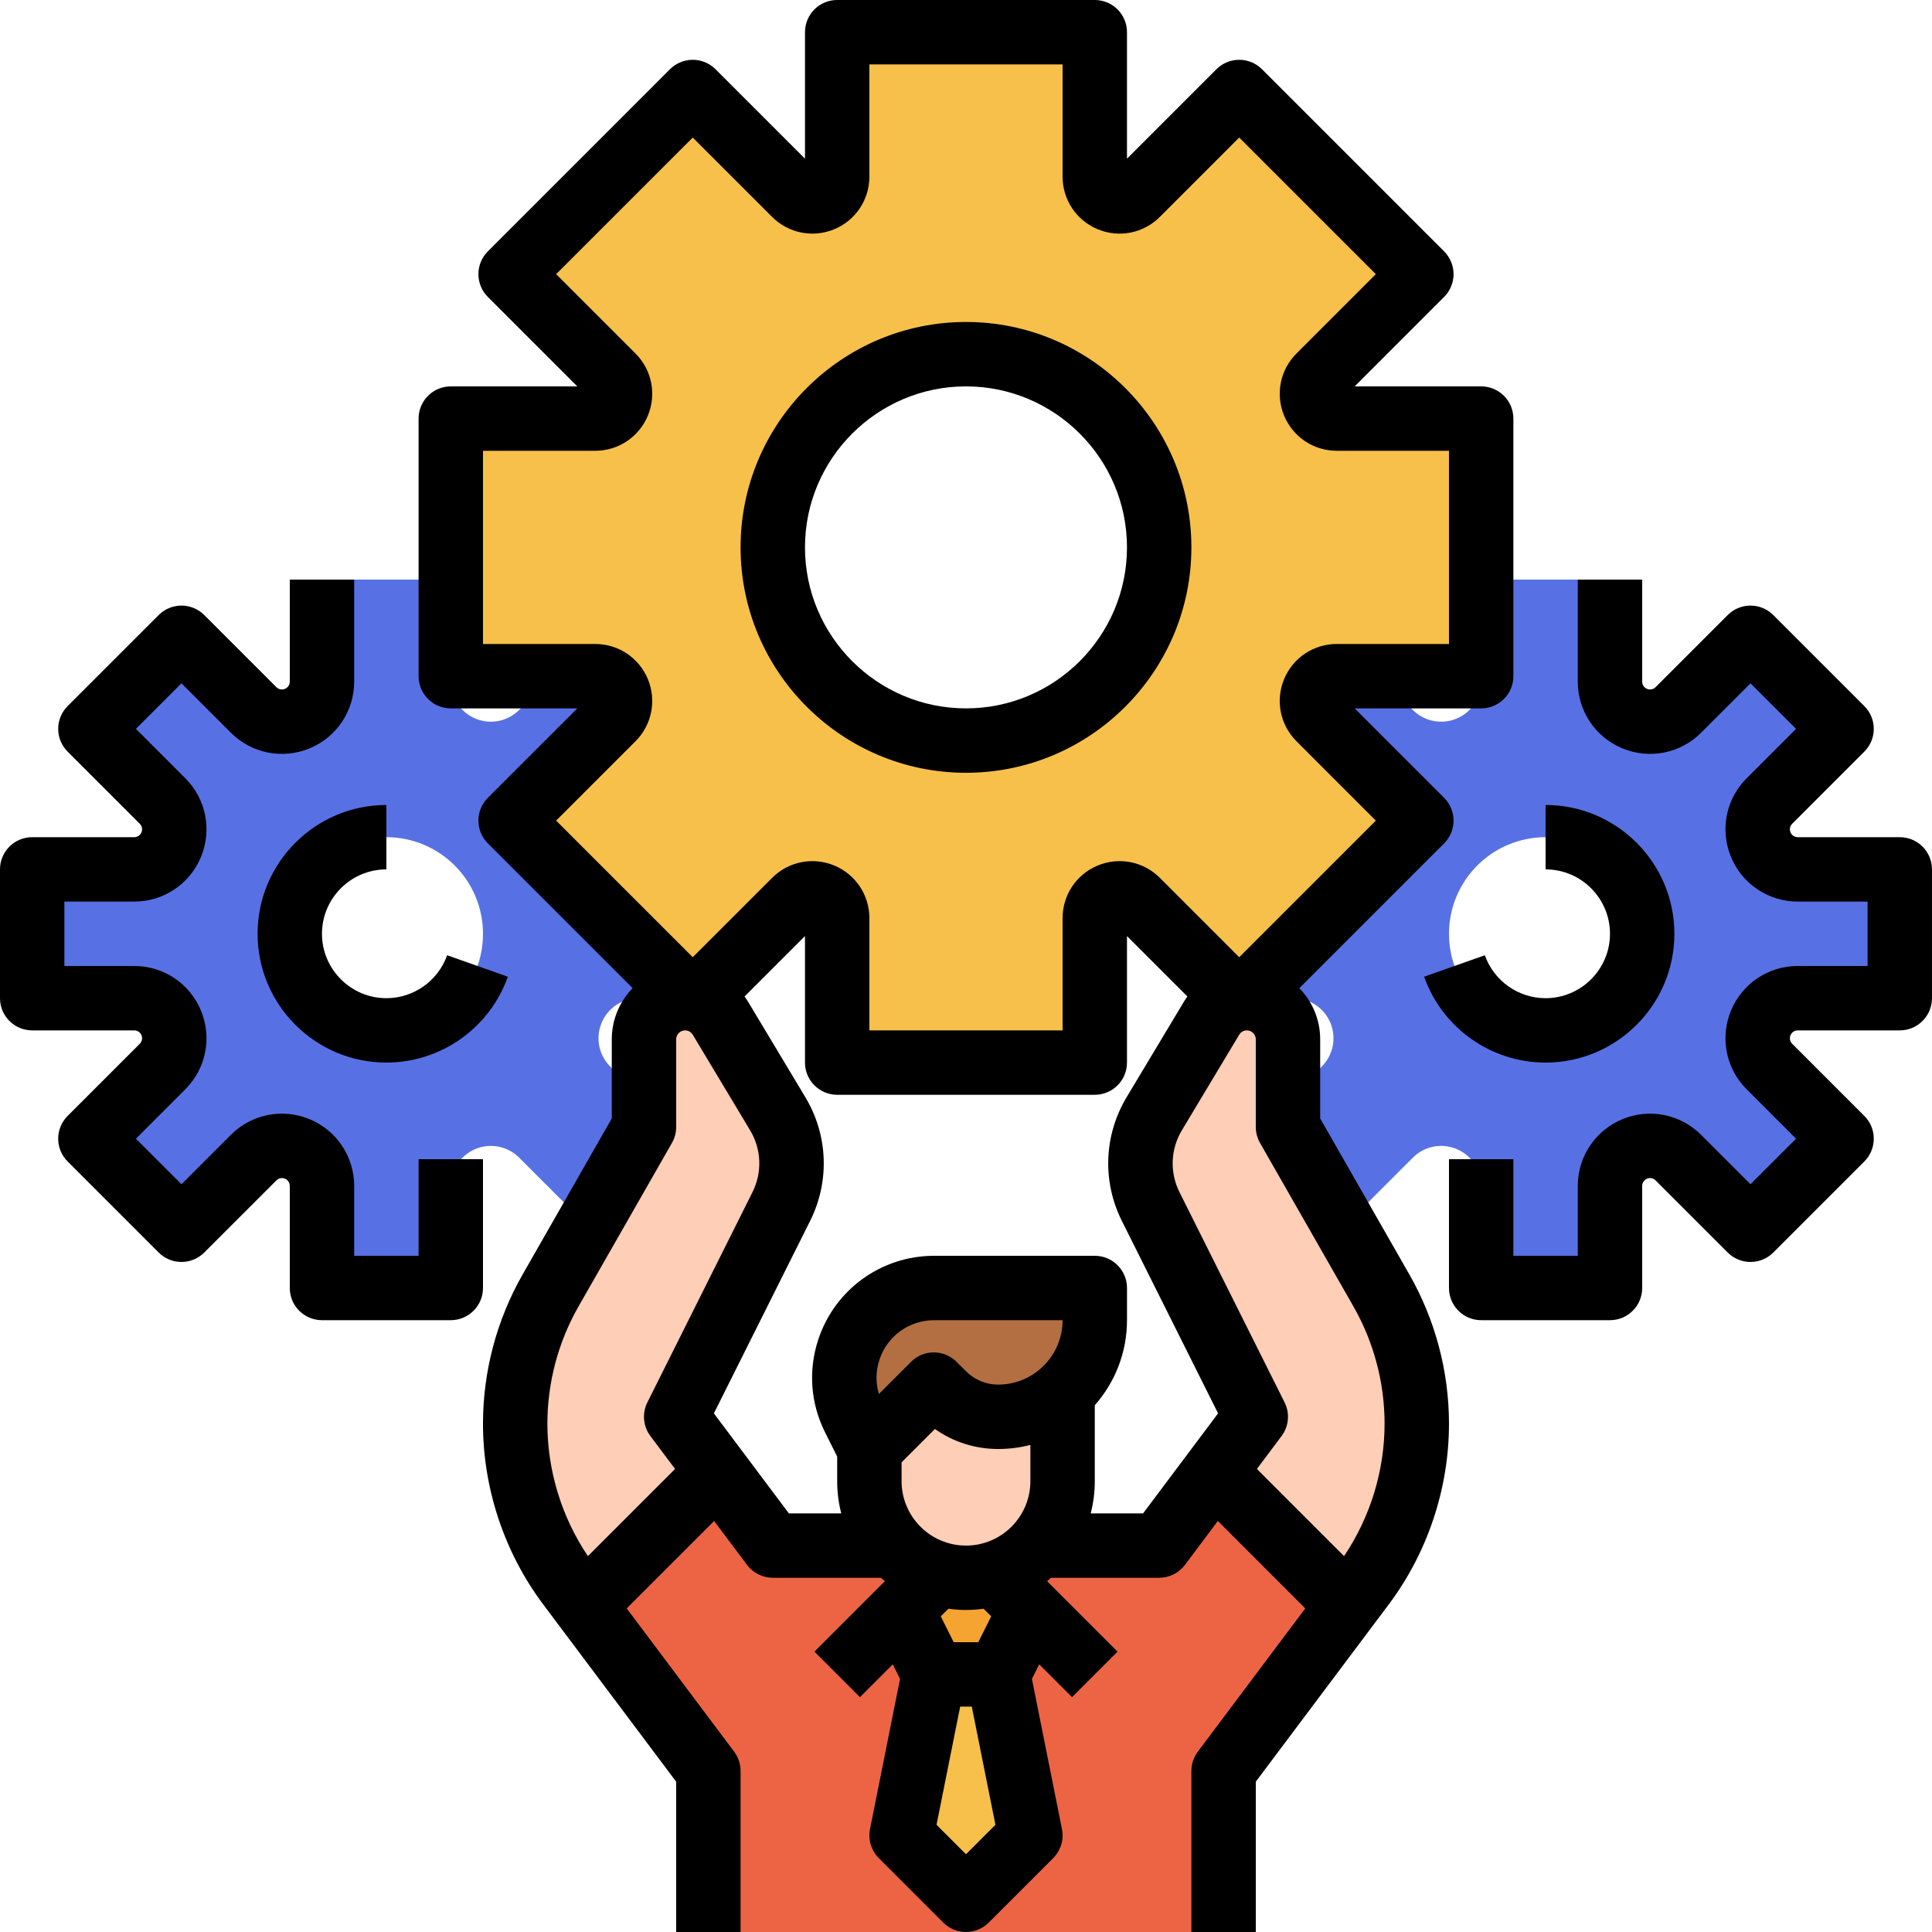 <?xml version="1.0" encoding="UTF-8"?><svg xmlns="http://www.w3.org/2000/svg" xmlns:xlink="http://www.w3.org/1999/xlink" height="480.0" preserveAspectRatio="xMidYMid meet" version="1.0" viewBox="16.0 16.0 480.0 480.0" width="480.0" zoomAndPan="magnify"><g><g id="change1_1"><path d="M 112 272 C 98.746 272 88 261.254 88 248 C 88 234.746 98.746 224 112 224 C 125.254 224 136 234.746 136 248 C 136 261.254 125.254 272 112 272 Z M 188.125 232 L 174.648 232 C 170.625 232 166.996 229.574 165.457 225.859 C 163.914 222.141 164.766 217.859 167.613 215.016 L 185.539 197.09 L 162.91 174.461 L 144.984 192.387 C 142.141 195.234 137.859 196.086 134.141 194.543 C 130.426 193.004 128 189.375 128 185.352 L 128 160 L 96 160 L 96 185.352 C 96 189.375 93.574 193.004 89.859 194.543 C 86.141 196.086 81.859 195.234 79.016 192.387 L 61.09 174.461 L 38.461 197.09 L 56.387 215.016 C 59.234 217.859 60.086 222.141 58.543 225.859 C 57.004 229.574 53.375 232 49.352 232 L 24 232 L 24 264 L 49.352 264 C 53.375 264 57.004 266.426 58.543 270.141 C 60.086 273.859 59.234 278.141 56.387 280.984 L 38.461 298.91 L 61.09 321.539 L 79.016 303.613 C 81.859 300.766 86.141 299.914 89.859 301.457 C 93.574 302.996 96 306.625 96 310.648 L 96 336 L 128 336 L 128 310.648 C 128 306.625 130.426 302.996 134.141 301.457 C 137.859 299.914 142.141 300.766 144.984 303.613 L 162.91 321.539 L 185.539 298.91 L 167.613 280.984 C 164.766 278.141 163.914 273.859 165.457 270.141 C 166.996 266.426 170.625 264 174.648 264 L 188.125 264 L 188.125 232" fill="#5771e5"/></g><g id="change1_2"><path d="M 400 272 C 413.254 272 424 261.254 424 248 C 424 234.746 413.254 224 400 224 C 386.746 224 376 234.746 376 248 C 376 261.254 386.746 272 400 272 Z M 323.875 232 L 337.352 232 C 341.375 232 345.004 229.574 346.543 225.859 C 348.086 222.141 347.234 217.859 344.387 215.016 L 326.461 197.09 L 349.09 174.461 L 367.016 192.387 C 369.859 195.234 374.141 196.086 377.859 194.543 C 381.574 193.004 384 189.375 384 185.352 L 384 160 L 416 160 L 416 185.352 C 416 189.375 418.426 193.004 422.141 194.543 C 425.859 196.086 430.141 195.234 432.984 192.387 L 450.91 174.461 L 473.539 197.09 L 455.613 215.016 C 452.766 217.859 451.914 222.141 453.457 225.859 C 454.996 229.574 458.625 232 462.648 232 L 488 232 L 488 264 L 462.648 264 C 458.625 264 454.996 266.426 453.457 270.141 C 451.914 273.859 452.766 278.141 455.613 280.984 L 473.539 298.91 L 450.91 321.539 L 432.984 303.613 C 430.141 300.766 425.859 299.914 422.141 301.457 C 418.426 302.996 416 306.625 416 310.648 L 416 336 L 384 336 L 384 310.648 C 384 306.625 381.574 302.996 377.859 301.457 C 374.141 299.914 369.859 300.766 367.016 303.613 L 349.09 321.539 L 326.461 298.91 L 344.387 280.984 C 347.234 278.141 348.086 273.859 346.543 270.141 C 345.004 266.426 341.375 264 337.352 264 L 323.875 264 L 323.875 232" fill="#5771e5"/></g><g id="change2_1"><path d="M 256 200 C 229.488 200 208 178.512 208 152 C 208 125.488 229.488 104 256 104 C 282.512 104 304 125.488 304 152 C 304 178.512 282.512 200 256 200 Z M 348.113 184 L 384 184 L 384 120 L 348.113 120 C 345.621 120 343.379 118.5 342.426 116.199 C 341.473 113.902 342 111.254 343.762 109.492 L 369.137 84.117 L 323.883 38.863 L 298.508 64.238 C 296.746 66 294.098 66.527 291.801 65.574 C 289.5 64.621 288 62.379 288 59.887 L 288 24 L 224 24 L 224 59.887 C 224 62.379 222.5 64.621 220.199 65.574 C 217.902 66.527 215.254 66 213.492 64.238 L 188.117 38.863 L 142.863 84.117 L 168.238 109.492 C 170 111.254 170.527 113.902 169.574 116.199 C 168.621 118.5 166.379 120 163.887 120 L 128 120 L 128 184 L 163.887 184 C 166.379 184 168.621 185.5 169.574 187.801 C 170.527 190.098 170 192.746 168.238 194.504 L 142.863 219.883 L 188.117 265.137 L 213.492 239.762 C 215.254 238 217.902 237.473 220.199 238.426 C 222.5 239.379 224 241.621 224 244.113 L 224 280 L 288 280 L 288 244.113 C 288 241.621 289.5 239.379 291.801 238.426 C 294.098 237.473 296.746 238 298.508 239.762 L 323.883 265.137 L 369.137 219.883 L 343.762 194.504 C 342 192.746 341.473 190.098 342.426 187.801 C 343.379 185.5 345.621 184 348.113 184" fill="#f7c04a"/></g><g id="change3_1"><path d="M 368 369.738 C 368 384.191 363.309 398.25 354.641 409.809 L 350.859 414.859 L 320 456 L 320 496 L 192 496 L 192 456 L 161.141 414.859 L 157.359 409.809 C 153.02 404.031 149.68 397.621 147.43 390.859 C 145.172 384.09 144 376.961 144 369.738 C 144 358.109 147.031 346.691 152.801 336.602 L 176 296 L 176 274.219 C 176 271.398 177.141 268.84 178.988 266.988 C 180.84 265.141 183.398 264 186.219 264 C 189.801 264 193.129 265.879 194.98 268.961 L 209.219 292.699 C 213.441 299.738 213.781 308.441 210.109 315.781 L 184 368 L 194.289 381.711 L 208 400 L 304 400 L 317.711 381.711 L 328 368 L 301.891 315.781 C 298.219 308.441 298.559 299.738 302.781 292.699 L 317.02 268.961 C 317.941 267.422 319.238 266.18 320.75 265.32 C 322.262 264.469 323.988 264 325.781 264 C 331.43 264 336 268.57 336 274.219 L 336 296 L 359.199 336.602 C 362.078 341.641 364.281 347.02 365.762 352.59 C 367.238 358.16 368 363.922 368 369.738" fill="#ffceb6"/></g><g id="change4_1"><path d="M 350.859 414.859 L 320 456 L 320 496 L 192 496 L 192 456 L 161.141 414.859 L 194.289 381.711 L 208 400 L 304 400 L 317.711 381.711 L 350.859 414.859" fill="#ed6445"/></g><g id="change5_1"><path d="M 264 432 L 272 416 L 256 408 L 240 416 L 248 432 L 264 432" fill="#f5a431"/></g><g id="change2_2"><path d="M 248 432 L 240 472 L 256 488 L 272 472 L 264 432 L 248 432" fill="#f7c04a"/></g><g id="change3_2"><path d="M 232 360 L 232 384 C 232 397.254 242.746 408 256 408 C 269.254 408 280 397.254 280 384 L 280 360 L 272 352 L 240 352 L 232 360" fill="#ffceb6"/></g><g id="change6_1"><path d="M 248 360 L 250.344 362.344 C 253.965 365.965 258.879 368 264 368 C 277.254 368 288 357.254 288 344 L 288 336 L 248.066 336 C 238.473 336 229.953 342.141 226.918 351.242 C 225.051 356.848 225.484 362.969 228.129 368.258 L 232 376 L 248 360" fill="#b36f42"/></g><g id="change7_1"><path d="M 135.996 127.996 L 163.887 127.996 C 169.629 127.996 174.762 124.566 176.961 119.258 C 179.16 113.949 177.953 107.895 173.895 103.832 L 154.172 84.113 L 188.113 50.172 L 207.836 69.891 C 211.898 73.953 217.949 75.156 223.262 72.961 C 228.566 70.762 231.996 65.629 231.996 59.883 L 231.996 31.996 L 279.996 31.996 L 279.996 59.883 C 279.996 65.629 283.426 70.762 288.734 72.961 C 294.043 75.156 300.098 73.953 304.16 69.891 L 323.879 50.172 L 357.82 84.113 L 338.098 103.832 C 334.039 107.895 332.832 113.949 335.031 119.258 C 337.23 124.566 342.363 127.996 348.109 127.996 L 375.996 127.996 L 375.996 175.996 L 348.109 175.996 C 342.363 175.996 337.23 179.426 335.031 184.73 C 332.832 190.039 334.039 196.094 338.102 200.156 L 357.82 219.879 L 323.879 253.816 L 304.16 234.098 C 300.098 230.035 294.043 228.832 288.734 231.031 C 283.426 233.23 279.996 238.363 279.996 244.105 L 279.996 271.996 L 231.996 271.996 L 231.996 244.105 C 231.996 238.363 228.566 233.23 223.258 231.031 C 217.953 228.832 211.898 230.035 207.836 234.098 L 188.113 253.816 L 154.172 219.879 L 173.895 200.156 C 177.953 196.094 179.16 190.039 176.961 184.73 C 174.762 179.426 169.629 175.996 163.887 175.996 L 135.996 175.996 Z M 352.25 340.562 C 357.316 349.434 359.996 359.52 359.996 369.73 C 359.996 381.391 356.434 392.953 349.93 402.613 L 328.273 380.957 L 334.395 372.793 C 336.215 370.371 336.508 367.129 335.152 364.418 L 309.043 312.199 C 306.586 307.281 306.805 301.527 309.637 296.812 L 323.879 273.07 C 324.277 272.406 325.008 271.996 325.781 271.996 C 327.004 271.996 327.996 272.988 327.996 274.211 L 327.996 295.996 C 327.996 297.387 328.359 298.754 329.051 299.965 Z M 299.996 391.996 L 286.984 391.996 C 287.645 389.438 287.996 386.758 287.996 383.996 L 287.996 365.137 C 292.973 359.492 296 352.098 296 344 L 296 336 C 296 331.582 292.418 328 288 328 L 248.066 328 C 235.008 328 223.461 336.324 219.328 348.711 C 216.773 356.387 217.355 364.598 220.973 371.836 L 223.996 377.883 L 223.996 383.996 C 223.996 386.758 224.348 389.438 225.008 391.996 L 211.996 391.996 L 193.363 367.148 L 217.262 319.355 C 222.18 309.52 221.738 298.016 216.078 288.582 L 201.832 264.84 C 201.57 264.398 201.285 263.98 200.988 263.57 L 215.996 248.562 L 215.996 279.996 C 215.996 284.414 219.578 287.996 223.996 287.996 L 287.996 287.996 C 292.414 287.996 295.996 284.414 295.996 279.996 L 295.996 248.562 L 311.004 263.57 C 310.711 263.98 310.422 264.402 310.16 264.84 L 295.914 288.582 C 290.258 298.012 289.812 309.52 294.734 319.355 L 318.629 367.148 Z M 259.055 423.996 L 252.941 423.996 L 249.73 417.574 L 251.617 415.688 C 253.051 415.883 254.512 415.996 255.996 415.996 C 257.484 415.996 258.941 415.883 260.375 415.688 L 262.262 417.574 Z M 255.996 476.68 L 248.68 469.363 L 254.555 439.996 L 257.438 439.996 L 263.312 469.363 Z M 264 360 C 260.977 360 258.137 358.824 256 356.688 L 253.656 354.344 C 250.531 351.219 245.469 351.219 242.344 354.344 L 234.355 362.332 C 233.527 359.547 233.57 356.582 234.508 353.77 C 236.457 347.926 241.906 344 248.066 344 L 280 344 C 280 352.82 272.82 360 264 360 Z M 239.996 383.996 L 239.996 379.316 L 248.281 371.031 C 252.852 374.262 258.293 376 264 376 C 266.762 376 269.441 375.648 271.996 374.988 L 271.996 383.996 C 271.996 392.816 264.82 399.996 255.996 399.996 C 247.176 399.996 239.996 392.816 239.996 383.996 Z M 162.062 402.613 C 155.559 392.953 151.996 381.391 151.996 369.73 C 151.996 359.52 154.676 349.434 159.742 340.562 L 182.941 299.965 C 183.633 298.754 183.996 297.387 183.996 295.996 L 183.996 274.211 C 183.996 272.988 184.992 271.996 186.211 271.996 C 186.984 271.996 187.715 272.406 188.113 273.07 L 202.359 296.812 C 205.188 301.527 205.41 307.281 202.949 312.199 L 176.84 364.418 C 175.484 367.129 175.777 370.371 177.598 372.793 L 183.719 380.957 Z M 127.996 191.996 L 159.43 191.996 L 137.203 214.219 C 134.078 217.344 134.078 222.41 137.203 225.535 L 173.18 261.512 C 169.98 264.793 167.996 269.273 167.996 274.211 L 167.996 293.871 L 145.852 332.625 C 139.402 343.906 135.996 356.738 135.996 369.73 C 135.996 385.809 141.309 401.742 150.953 414.605 L 183.996 458.66 L 183.996 495.996 L 199.996 495.996 L 199.996 455.996 C 199.996 454.266 199.434 452.582 198.395 451.195 L 171.703 415.602 L 193.418 393.887 L 201.598 404.793 C 203.105 406.809 205.48 407.996 207.996 407.996 L 234.863 407.996 C 235.188 408.277 235.512 408.559 235.848 408.832 L 218.34 426.34 L 229.652 437.652 L 237.805 429.5 L 239.613 433.117 L 232.152 470.426 C 231.629 473.047 232.449 475.762 234.34 477.652 L 250.34 493.652 C 251.902 495.215 253.949 495.996 255.996 495.996 C 258.043 495.996 260.09 495.215 261.652 493.652 L 277.652 477.652 C 279.547 475.762 280.367 473.047 279.84 470.426 L 272.379 433.117 L 274.188 429.5 L 282.34 437.652 L 293.652 426.34 L 276.145 408.832 C 276.48 408.559 276.805 408.277 277.129 407.996 L 303.996 407.996 C 306.516 407.996 308.887 406.809 310.395 404.793 L 318.574 393.887 L 340.289 415.602 L 313.598 451.195 C 312.559 452.582 311.996 454.266 311.996 455.996 L 311.996 495.996 L 327.996 495.996 L 327.996 458.66 L 361.039 414.605 C 370.684 401.742 375.996 385.809 375.996 369.73 C 375.996 356.738 372.59 343.906 366.145 332.625 L 343.996 293.871 L 343.996 274.211 C 343.996 269.273 342.016 264.793 338.812 261.512 L 374.789 225.535 C 377.914 222.41 377.914 217.344 374.789 214.219 L 352.566 191.996 L 383.996 191.996 C 388.414 191.996 391.996 188.414 391.996 183.996 L 391.996 119.996 C 391.996 115.574 388.414 111.996 383.996 111.996 L 352.566 111.996 L 374.789 89.77 C 376.289 88.27 377.133 86.234 377.133 84.113 C 377.133 81.992 376.289 79.953 374.789 78.453 L 329.535 33.199 C 326.41 30.078 321.348 30.078 318.223 33.199 L 295.996 55.426 L 295.996 23.996 C 295.996 19.574 292.414 15.996 287.996 15.996 L 223.996 15.996 C 219.578 15.996 215.996 19.574 215.996 23.996 L 215.996 55.426 L 193.77 33.199 C 192.27 31.699 190.234 30.855 188.113 30.855 C 185.992 30.855 183.957 31.699 182.457 33.199 L 137.203 78.453 C 135.703 79.953 134.859 81.992 134.859 84.113 C 134.859 86.234 135.703 88.27 137.203 89.77 L 159.43 111.996 L 127.996 111.996 C 123.578 111.996 119.996 115.574 119.996 119.996 L 119.996 183.996 C 119.996 188.414 123.578 191.996 127.996 191.996" fill="inherit"/></g><g id="change7_2"><path d="M 255.996 111.996 C 278.055 111.996 295.996 129.938 295.996 151.996 C 295.996 174.051 278.055 191.996 255.996 191.996 C 233.941 191.996 215.996 174.051 215.996 151.996 C 215.996 129.938 233.941 111.996 255.996 111.996 Z M 255.996 207.996 C 286.875 207.996 311.996 182.871 311.996 151.996 C 311.996 121.117 286.875 95.996 255.996 95.996 C 225.117 95.996 199.996 121.117 199.996 151.996 C 199.996 182.871 225.117 207.996 255.996 207.996" fill="inherit"/></g><g id="change7_3"><path d="M 23.996 271.996 L 49.348 271.996 C 50.141 271.996 50.848 272.469 51.148 273.199 C 51.453 273.93 51.285 274.766 50.727 275.324 L 32.801 293.25 C 29.676 296.375 29.676 301.438 32.801 304.562 L 55.43 327.191 C 58.551 330.312 63.617 330.312 66.742 327.191 L 84.668 309.266 C 85.227 308.703 86.062 308.539 86.793 308.84 C 87.523 309.145 87.996 309.852 87.996 310.645 L 87.996 335.996 C 87.996 340.414 91.578 343.996 95.996 343.996 L 127.996 343.996 C 132.414 343.996 135.996 340.414 135.996 335.996 L 135.996 303.996 L 119.996 303.996 L 119.996 327.996 L 103.996 327.996 L 103.996 310.645 C 103.996 303.355 99.648 296.848 92.914 294.059 C 86.184 291.27 78.508 292.797 73.355 297.949 L 61.086 310.219 L 49.77 298.906 L 62.039 286.637 C 67.191 281.484 68.719 273.809 65.93 267.074 C 63.145 260.344 56.633 255.996 49.348 255.996 L 31.996 255.996 L 31.996 239.996 L 49.348 239.996 C 56.633 239.996 63.145 235.645 65.93 228.914 C 68.719 222.184 67.191 214.504 62.039 209.352 L 49.77 197.082 L 61.086 185.77 L 73.355 198.039 C 78.508 203.191 86.184 204.719 92.914 201.93 C 99.648 199.141 103.996 192.633 103.996 185.348 L 103.996 159.996 L 87.996 159.996 L 87.996 185.348 C 87.996 186.137 87.523 186.844 86.793 187.148 C 86.062 187.449 85.227 187.285 84.668 186.727 L 66.742 168.801 C 63.617 165.676 58.551 165.676 55.43 168.801 L 32.801 191.426 C 29.676 194.551 29.676 199.617 32.801 202.738 L 50.727 220.664 C 51.285 221.227 51.453 222.059 51.148 222.789 C 50.848 223.523 50.141 223.996 49.348 223.996 L 23.996 223.996 C 19.578 223.996 15.996 227.574 15.996 231.996 L 15.996 263.996 C 15.996 268.414 19.578 271.996 23.996 271.996" fill="inherit"/></g><g id="change7_4"><path d="M 111.996 231.996 L 111.996 215.996 C 94.352 215.996 79.996 230.352 79.996 247.996 C 79.996 265.641 94.352 279.996 111.996 279.996 C 125.535 279.996 137.664 271.422 142.172 258.66 L 127.09 253.328 C 124.832 259.707 118.77 263.996 111.996 263.996 C 103.176 263.996 95.996 256.816 95.996 247.996 C 95.996 239.172 103.176 231.996 111.996 231.996" fill="inherit"/></g><g id="change7_5"><path d="M 487.996 223.996 L 462.645 223.996 C 461.852 223.996 461.145 223.523 460.844 222.789 C 460.539 222.059 460.707 221.227 461.266 220.664 L 479.191 202.738 C 482.316 199.617 482.316 194.551 479.191 191.426 L 456.566 168.801 C 453.441 165.676 448.375 165.676 445.25 168.801 L 427.324 186.727 C 426.766 187.285 425.93 187.449 425.199 187.148 C 424.469 186.844 423.996 186.137 423.996 185.348 L 423.996 159.996 L 407.996 159.996 L 407.996 185.348 C 407.996 192.633 412.348 199.141 419.078 201.93 C 425.809 204.719 433.488 203.191 438.641 198.039 L 450.906 185.77 L 462.223 197.082 L 449.953 209.352 C 444.801 214.504 443.273 222.184 446.062 228.914 C 448.852 235.645 455.359 239.996 462.645 239.996 L 479.996 239.996 L 479.996 255.996 L 462.645 255.996 C 455.359 255.996 448.852 260.344 446.062 267.074 C 443.273 273.805 444.801 281.484 449.953 286.637 L 462.223 298.906 L 450.906 310.219 L 438.641 297.949 C 433.488 292.801 425.809 291.27 419.078 294.059 C 412.348 296.848 407.996 303.355 407.996 310.645 L 407.996 327.996 L 391.996 327.996 L 391.996 303.996 L 375.996 303.996 L 375.996 335.996 C 375.996 340.414 379.578 343.996 383.996 343.996 L 415.996 343.996 C 420.414 343.996 423.996 340.414 423.996 335.996 L 423.996 310.645 C 423.996 309.852 424.469 309.145 425.199 308.84 C 425.934 308.539 426.766 308.703 427.324 309.266 L 445.25 327.191 C 448.375 330.312 453.441 330.312 456.566 327.191 L 479.191 304.562 C 482.316 301.438 482.316 296.375 479.191 293.25 L 461.266 275.324 C 460.707 274.762 460.539 273.93 460.844 273.199 C 461.145 272.469 461.852 271.996 462.645 271.996 L 487.996 271.996 C 492.414 271.996 495.996 268.414 495.996 263.996 L 495.996 231.996 C 495.996 227.574 492.414 223.996 487.996 223.996" fill="inherit"/></g><g id="change7_6"><path d="M 399.996 263.996 C 393.227 263.996 387.16 259.707 384.906 253.328 L 369.82 258.66 C 374.328 271.422 386.457 279.996 399.996 279.996 C 417.641 279.996 431.996 265.641 431.996 247.996 C 431.996 230.352 417.641 215.996 399.996 215.996 L 399.996 231.996 C 408.82 231.996 415.996 239.172 415.996 247.996 C 415.996 256.816 408.82 263.996 399.996 263.996" fill="inherit"/></g></g></svg>